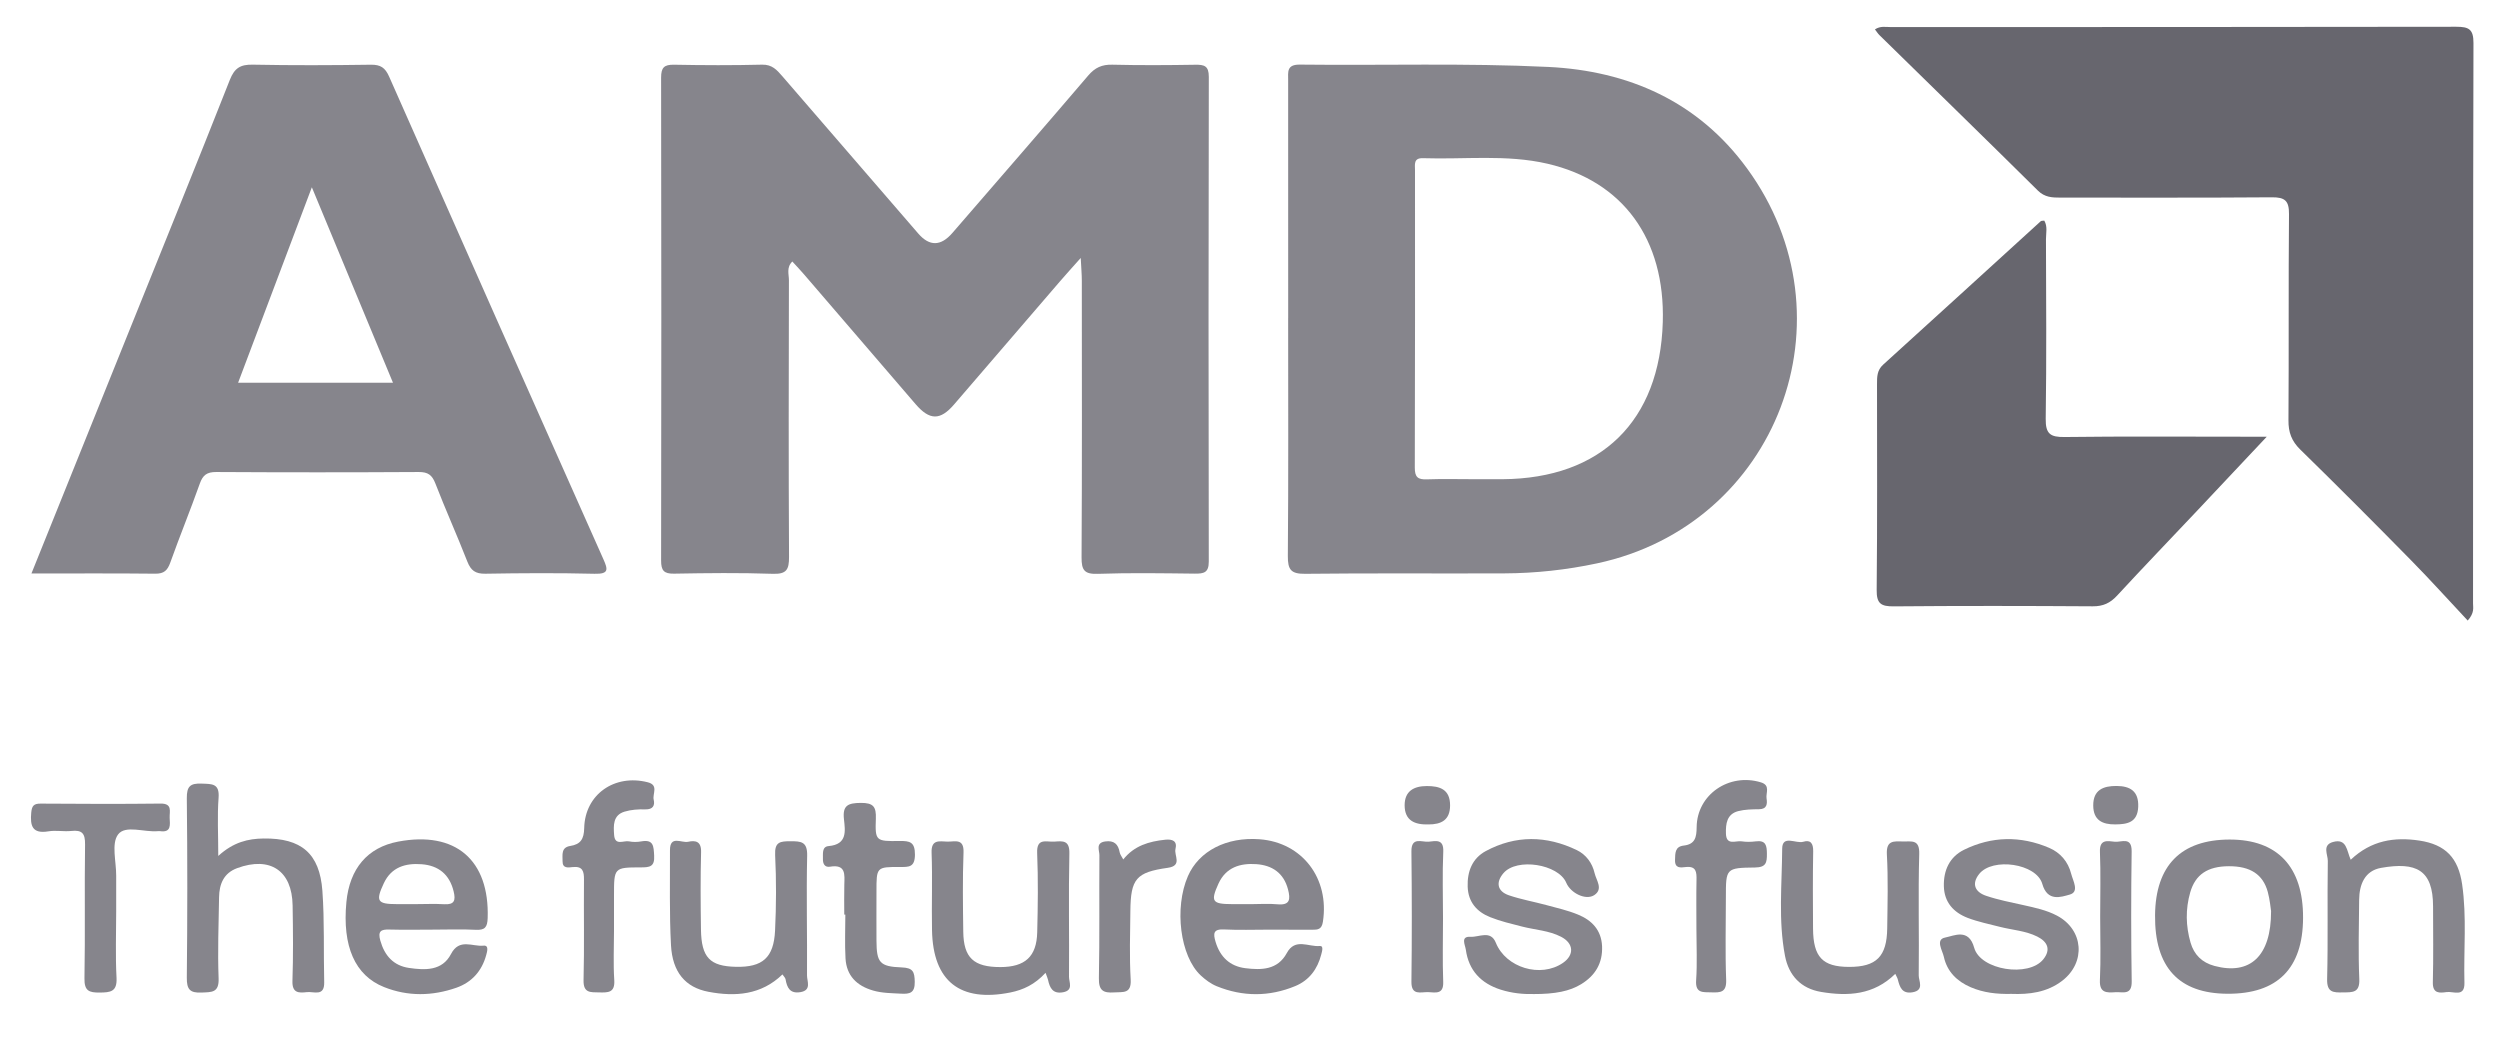 <svg width="88" height="37" viewBox="0 0 88 37" fill="none" xmlns="http://www.w3.org/2000/svg">
<g clip-path="url(#clip0_60_194)">
<g clip-path="url(#clip1_60_194)">
<g clip-path="url(#clip2_60_194)">
<path d="M38.04 9.082C37.726 9.435 37.511 9.671 37.303 9.913C36.062 11.355 34.823 12.799 33.581 14.24C33.094 14.805 32.723 14.8 32.228 14.225C30.92 12.705 29.614 11.182 28.305 9.662C28.175 9.51 28.036 9.365 27.89 9.205C27.675 9.416 27.771 9.654 27.77 9.862C27.763 13.11 27.756 16.356 27.774 19.604C27.776 20.05 27.687 20.215 27.2 20.198C26.043 20.158 24.884 20.172 23.726 20.193C23.367 20.199 23.271 20.081 23.271 19.733C23.281 14.066 23.281 8.399 23.271 2.732C23.271 2.379 23.376 2.272 23.726 2.278C24.76 2.298 25.795 2.302 26.828 2.276C27.178 2.268 27.346 2.462 27.538 2.683C29.131 4.532 30.729 6.376 32.324 8.222C32.719 8.678 33.119 8.67 33.525 8.199C35.121 6.353 36.723 4.513 38.306 2.658C38.545 2.378 38.789 2.268 39.154 2.277C40.125 2.301 41.098 2.295 42.07 2.279C42.389 2.274 42.551 2.316 42.55 2.705C42.538 8.393 42.538 14.08 42.549 19.768C42.55 20.162 42.371 20.194 42.06 20.192C40.922 20.179 39.784 20.159 38.648 20.199C38.172 20.216 38.068 20.074 38.071 19.618C38.09 16.371 38.082 13.123 38.08 9.876C38.08 9.661 38.06 9.446 38.042 9.082H38.04Z" fill="#86858C"/>
<path d="M45.344 11.2C45.344 8.408 45.345 5.616 45.343 2.825C45.343 2.532 45.285 2.269 45.756 2.274C48.672 2.308 51.592 2.215 54.502 2.356C57.317 2.494 59.769 3.565 61.493 5.924C65.339 11.183 62.563 18.48 56.213 19.831C55.139 20.06 54.051 20.178 52.954 20.183C50.617 20.193 48.279 20.171 45.943 20.198C45.444 20.204 45.329 20.056 45.332 19.576C45.355 16.784 45.343 13.992 45.343 11.2L45.344 11.2ZM51.901 16.868C52.231 16.868 52.562 16.87 52.892 16.868C56.365 16.843 58.428 14.819 58.53 11.338C58.616 8.421 57.132 6.379 54.472 5.763C53.024 5.428 51.55 5.618 50.089 5.568C49.75 5.556 49.808 5.792 49.808 5.99C49.808 9.481 49.813 12.972 49.801 16.463C49.8 16.802 49.915 16.885 50.227 16.873C50.784 16.853 51.343 16.868 51.901 16.868Z" fill="#86858C"/>
<path d="M86.864 21.844C86.194 21.13 85.55 20.414 84.875 19.728C83.586 18.416 82.287 17.112 80.971 15.826C80.664 15.525 80.55 15.218 80.554 14.793C80.571 12.374 80.551 9.955 80.573 7.536C80.577 7.066 80.429 6.942 79.972 6.945C77.491 6.965 75.009 6.954 72.528 6.956C72.237 6.956 71.976 6.948 71.735 6.71C69.884 4.878 68.017 3.061 66.157 1.237C66.102 1.184 66.061 1.116 65.998 1.035C66.189 0.907 66.377 0.953 66.55 0.953C73.188 0.95 79.825 0.955 86.463 0.942C86.906 0.942 87.067 1.03 87.066 1.514C87.049 8.09 87.055 14.665 87.051 21.24C87.051 21.395 87.108 21.566 86.864 21.844Z" fill="#67666E"/>
<path d="M1.107 20.186C2.264 17.314 3.38 14.542 4.497 11.77C5.698 8.786 6.91 5.805 8.09 2.812C8.256 2.391 8.465 2.267 8.9 2.276C10.284 2.304 11.67 2.298 13.054 2.278C13.396 2.274 13.557 2.38 13.697 2.696C16.199 8.361 18.715 14.019 21.235 19.674C21.399 20.041 21.444 20.21 20.927 20.197C19.647 20.165 18.364 20.173 17.083 20.195C16.733 20.201 16.573 20.081 16.449 19.764C16.089 18.842 15.681 17.938 15.324 17.015C15.208 16.717 15.062 16.614 14.741 16.615C12.364 16.629 9.987 16.629 7.61 16.615C7.284 16.614 7.14 16.721 7.033 17.023C6.702 17.955 6.327 18.871 5.994 19.803C5.896 20.077 5.775 20.196 5.47 20.194C4.045 20.178 2.62 20.187 1.107 20.187V20.186ZM8.381 13.473H13.833C12.884 11.187 11.955 8.95 10.977 6.592C10.093 8.935 9.252 11.167 8.381 13.473Z" fill="#86858C"/>
<path d="M79.79 15.372C78.883 16.337 78.108 17.164 77.329 17.988C76.393 18.98 75.448 19.962 74.523 20.964C74.279 21.228 74.029 21.345 73.665 21.342C71.33 21.327 68.995 21.323 66.66 21.344C66.211 21.348 66.053 21.248 66.059 20.766C66.084 18.348 66.071 15.93 66.071 13.513C66.071 13.263 66.071 13.032 66.287 12.836C68.14 11.158 69.984 9.471 71.833 7.788C71.856 7.767 71.907 7.774 71.959 7.766C72.081 7.974 72.018 8.203 72.018 8.419C72.025 10.527 72.04 12.635 72.009 14.742C72.002 15.273 72.172 15.39 72.673 15.383C74.76 15.356 76.847 15.372 78.934 15.372C79.156 15.372 79.379 15.372 79.79 15.372Z" fill="#67666E"/>
<path d="M7.683 30.129C8.22 29.641 8.731 29.522 9.279 29.515C10.601 29.498 11.252 30.036 11.348 31.357C11.425 32.425 11.386 33.502 11.412 34.575C11.424 35.092 11.046 34.894 10.801 34.923C10.52 34.956 10.281 34.96 10.294 34.534C10.324 33.648 10.315 32.759 10.3 31.871C10.281 30.646 9.509 30.132 8.349 30.558C7.87 30.734 7.718 31.124 7.711 31.588C7.695 32.538 7.659 33.489 7.695 34.436C7.715 34.951 7.45 34.922 7.091 34.938C6.683 34.956 6.572 34.824 6.576 34.415C6.598 32.309 6.599 30.203 6.576 28.098C6.572 27.677 6.698 27.567 7.097 27.583C7.454 27.598 7.734 27.567 7.694 28.084C7.646 28.715 7.683 29.352 7.683 30.129Z" fill="#86858C"/>
<path d="M44.642 32.724C44.125 32.724 43.608 32.743 43.093 32.717C42.711 32.698 42.697 32.851 42.789 33.156C42.95 33.689 43.296 34.012 43.834 34.08C44.399 34.15 44.973 34.146 45.296 33.547C45.589 33.005 46.063 33.337 46.452 33.299C46.603 33.284 46.535 33.492 46.507 33.601C46.377 34.11 46.085 34.505 45.598 34.708C44.681 35.089 43.749 35.089 42.829 34.715C42.624 34.632 42.432 34.489 42.269 34.338C41.539 33.661 41.326 31.962 41.815 30.84C42.201 29.954 43.175 29.453 44.34 29.542C45.844 29.657 46.803 30.922 46.566 32.448C46.524 32.718 46.387 32.728 46.19 32.727C45.674 32.724 45.158 32.725 44.642 32.724ZM44.038 31.826C44.347 31.826 44.658 31.802 44.963 31.831C45.416 31.874 45.426 31.649 45.339 31.31C45.188 30.727 44.777 30.456 44.22 30.418C43.659 30.38 43.155 30.526 42.891 31.102C42.606 31.729 42.667 31.823 43.359 31.825C43.586 31.825 43.812 31.825 44.038 31.826Z" fill="#86858C"/>
<path d="M15.255 32.723C14.738 32.724 14.221 32.734 13.705 32.72C13.407 32.711 13.295 32.778 13.387 33.108C13.537 33.641 13.852 33.991 14.396 34.071C14.959 34.153 15.564 34.181 15.875 33.582C16.168 33.016 16.633 33.329 17.018 33.287C17.22 33.265 17.147 33.5 17.112 33.628C16.958 34.183 16.606 34.578 16.065 34.768C15.218 35.064 14.359 35.08 13.519 34.745C12.493 34.337 12.046 33.307 12.193 31.753C12.306 30.57 12.939 29.829 14.012 29.625C16.035 29.241 17.233 30.273 17.166 32.316C17.155 32.642 17.068 32.746 16.743 32.729C16.248 32.703 15.751 32.723 15.255 32.723ZM14.649 31.825C14.977 31.825 15.307 31.808 15.634 31.829C15.998 31.851 16.044 31.692 15.969 31.381C15.824 30.778 15.435 30.466 14.841 30.421C14.275 30.378 13.778 30.519 13.51 31.091C13.214 31.722 13.279 31.825 13.971 31.825C14.197 31.825 14.423 31.826 14.649 31.825Z" fill="#86858C"/>
<path d="M70.8 34.985C70.286 34.997 69.818 34.943 69.372 34.752C68.885 34.544 68.537 34.199 68.424 33.682C68.376 33.458 68.115 33.069 68.472 33.001C68.789 32.939 69.298 32.665 69.491 33.36C69.712 34.153 71.411 34.41 71.925 33.767C72.202 33.421 72.07 33.146 71.711 32.967C71.3 32.762 70.835 32.737 70.396 32.625C70.017 32.528 69.63 32.449 69.266 32.311C68.767 32.12 68.438 31.761 68.424 31.197C68.409 30.638 68.624 30.164 69.132 29.913C70.11 29.432 71.124 29.416 72.127 29.843C72.523 30.011 72.798 30.331 72.905 30.756C72.969 31.009 73.201 31.392 72.856 31.489C72.552 31.574 72.07 31.752 71.889 31.114C71.684 30.393 70.136 30.174 69.668 30.763C69.386 31.116 69.526 31.403 69.911 31.532C70.339 31.677 70.787 31.762 71.229 31.861C71.632 31.951 72.037 32.036 72.405 32.23C73.341 32.724 73.433 33.874 72.59 34.523C72.05 34.938 71.419 35.008 70.8 34.985Z" fill="#86858C"/>
<path d="M53.96 34.99C53.63 34.999 53.22 34.963 52.822 34.835C52.131 34.614 51.698 34.16 51.597 33.428C51.573 33.258 51.4 32.953 51.764 32.975C52.062 32.995 52.47 32.727 52.654 33.186C53.006 34.063 54.23 34.435 55.017 33.893C55.421 33.614 55.398 33.206 54.949 32.974C54.523 32.754 54.038 32.733 53.581 32.616C53.203 32.519 52.82 32.43 52.459 32.286C51.985 32.099 51.68 31.753 51.662 31.212C51.644 30.677 51.823 30.214 52.301 29.957C53.353 29.392 54.437 29.409 55.504 29.924C55.827 30.08 56.048 30.376 56.13 30.734C56.188 30.989 56.442 31.292 56.12 31.507C55.822 31.704 55.285 31.439 55.132 31.073C54.855 30.417 53.39 30.183 52.92 30.737C52.65 31.054 52.696 31.372 53.115 31.515C53.541 31.66 53.99 31.739 54.426 31.857C54.803 31.959 55.188 32.046 55.547 32.194C56.033 32.393 56.368 32.739 56.393 33.308C56.417 33.904 56.154 34.339 55.656 34.644C55.257 34.888 54.748 34.994 53.96 34.991L53.96 34.99Z" fill="#86858C"/>
<path d="M78.407 34.98C76.691 34.972 75.839 34.046 75.858 32.211C75.876 30.463 76.771 29.556 78.48 29.552C80.171 29.549 81.076 30.514 81.068 32.312C81.06 34.093 80.166 34.989 78.407 34.98ZM79.942 32.07C79.924 31.963 79.901 31.672 79.826 31.397C79.657 30.775 79.208 30.489 78.458 30.491C77.709 30.493 77.277 30.783 77.096 31.411C76.926 32.002 76.939 32.597 77.108 33.182C77.231 33.603 77.507 33.882 77.951 34.001C79.191 34.331 79.946 33.674 79.942 32.07Z" fill="#86858C"/>
<path d="M27.542 34.3C26.794 35.024 25.881 35.09 24.941 34.912C24.121 34.758 23.67 34.217 23.619 33.272C23.559 32.16 23.588 31.042 23.583 29.927C23.581 29.389 23.992 29.68 24.219 29.631C24.484 29.573 24.689 29.613 24.678 29.994C24.654 30.902 24.661 31.812 24.674 32.72C24.689 33.706 24.988 34.013 25.907 34.032C26.839 34.052 27.236 33.714 27.282 32.76C27.325 31.874 27.328 30.982 27.285 30.096C27.263 29.631 27.464 29.612 27.823 29.612C28.2 29.611 28.423 29.624 28.412 30.12C28.381 31.524 28.417 32.929 28.407 34.334C28.405 34.539 28.579 34.857 28.171 34.924C27.807 34.984 27.703 34.766 27.652 34.472C27.642 34.416 27.588 34.369 27.542 34.299L27.542 34.3Z" fill="#86858C"/>
<path d="M82.744 30.264C83.471 29.576 84.287 29.457 85.16 29.588C86.079 29.726 86.531 30.192 86.667 31.127C86.834 32.279 86.718 33.44 86.748 34.596C86.761 35.115 86.358 34.887 86.119 34.921C85.874 34.956 85.626 34.98 85.636 34.577C85.659 33.688 85.644 32.798 85.644 31.91C85.644 30.612 85.046 30.333 83.814 30.549C83.242 30.65 83.047 31.13 83.042 31.673C83.034 32.604 83.008 33.536 83.047 34.465C83.068 34.953 82.807 34.928 82.475 34.933C82.132 34.94 81.903 34.938 81.915 34.462C81.95 33.077 81.917 31.691 81.939 30.306C81.943 30.086 81.73 29.746 82.122 29.638C82.61 29.503 82.601 29.939 82.745 30.264L82.744 30.264Z" fill="#86858C"/>
<path d="M66.714 34.279C65.958 35.025 65.049 35.074 64.104 34.916C63.391 34.797 62.964 34.336 62.832 33.646C62.593 32.398 62.725 31.132 62.733 29.875C62.736 29.373 63.221 29.707 63.475 29.63C63.73 29.552 63.828 29.686 63.824 29.96C63.808 30.869 63.813 31.779 63.819 32.688C63.827 33.691 64.154 34.032 65.086 34.035C66.047 34.037 66.418 33.672 66.43 32.677C66.441 31.809 66.466 30.939 66.418 30.075C66.391 29.572 66.66 29.613 66.984 29.62C67.288 29.627 67.573 29.535 67.557 30.06C67.516 31.484 67.557 32.91 67.539 34.335C67.537 34.529 67.744 34.854 67.324 34.928C66.951 34.993 66.871 34.747 66.802 34.474C66.789 34.422 66.758 34.375 66.714 34.279Z" fill="#86858C"/>
<path d="M36.803 34.244C36.424 34.656 36.019 34.843 35.565 34.935C33.793 35.289 32.842 34.542 32.807 32.747C32.789 31.837 32.826 30.927 32.792 30.018C32.773 29.528 33.077 29.62 33.353 29.625C33.617 29.629 33.935 29.503 33.916 30.006C33.881 30.935 33.895 31.866 33.907 32.796C33.919 33.716 34.274 34.042 35.215 34.041C36.082 34.039 36.489 33.674 36.51 32.819C36.533 31.889 36.546 30.957 36.508 30.028C36.484 29.477 36.839 29.645 37.114 29.625C37.416 29.602 37.653 29.576 37.642 30.042C37.61 31.488 37.641 32.936 37.629 34.383C37.627 34.568 37.795 34.857 37.423 34.927C37.063 34.995 36.952 34.78 36.891 34.492C36.879 34.436 36.853 34.383 36.804 34.244L36.803 34.244Z" fill="#86858C"/>
<path d="M21.613 32.759C21.613 33.338 21.584 33.919 21.622 34.495C21.652 34.947 21.408 34.94 21.091 34.933C20.788 34.926 20.53 34.963 20.541 34.502C20.571 33.324 20.545 32.145 20.556 30.966C20.559 30.672 20.513 30.483 20.157 30.521C20.006 30.537 19.798 30.58 19.802 30.313C19.805 30.093 19.743 29.83 20.072 29.778C20.44 29.721 20.556 29.531 20.564 29.148C20.59 27.963 21.632 27.237 22.801 27.536C23.195 27.637 22.961 27.942 23.01 28.148C23.058 28.352 22.985 28.497 22.717 28.49C22.472 28.483 22.215 28.5 21.983 28.57C21.573 28.695 21.593 29.058 21.617 29.393C21.646 29.784 21.956 29.577 22.142 29.616C22.281 29.645 22.434 29.642 22.574 29.617C23.009 29.539 23.007 29.789 23.026 30.116C23.05 30.512 22.867 30.532 22.555 30.532C21.613 30.532 21.613 30.544 21.613 31.518C21.613 31.932 21.613 32.346 21.613 32.759Z" fill="#86858C"/>
<path d="M4.09 32.064C4.09 32.849 4.06 33.636 4.102 34.419C4.127 34.912 3.887 34.934 3.509 34.938C3.133 34.942 2.965 34.879 2.973 34.437C3.002 32.867 2.971 31.295 2.994 29.725C3 29.335 2.888 29.208 2.509 29.25C2.244 29.278 1.967 29.219 1.705 29.263C1.131 29.359 1.057 29.065 1.1 28.6C1.122 28.365 1.19 28.285 1.432 28.287C2.838 28.297 4.243 28.303 5.649 28.286C6.079 28.28 5.963 28.561 5.972 28.785C5.981 29.025 6.041 29.317 5.629 29.256C5.609 29.253 5.587 29.254 5.567 29.256C5.08 29.305 4.413 29.027 4.155 29.375C3.915 29.697 4.093 30.329 4.09 30.825C4.088 31.238 4.09 31.65 4.09 32.064Z" fill="#86858C"/>
<path d="M59.714 32.709C59.714 32.131 59.705 31.552 59.717 30.974C59.723 30.696 59.709 30.479 59.336 30.52C59.163 30.539 58.952 30.579 58.961 30.271C58.969 30.032 58.954 29.8 59.268 29.764C59.67 29.718 59.719 29.47 59.722 29.117C59.733 27.967 60.865 27.197 61.985 27.539C62.327 27.643 62.152 27.909 62.183 28.105C62.212 28.292 62.203 28.481 61.92 28.485C61.673 28.488 61.419 28.491 61.183 28.552C60.783 28.658 60.743 28.996 60.753 29.344C60.766 29.777 61.099 29.582 61.306 29.615C61.467 29.64 61.638 29.637 61.8 29.616C62.159 29.569 62.193 29.761 62.195 30.054C62.198 30.367 62.164 30.531 61.775 30.536C60.751 30.547 60.751 30.569 60.751 31.577C60.751 32.548 60.724 33.52 60.761 34.489C60.778 34.935 60.563 34.941 60.239 34.931C59.939 34.922 59.672 34.969 59.704 34.504C59.745 33.908 59.714 33.307 59.714 32.708V32.709Z" fill="#86858C"/>
<path d="M29.718 32.194C29.718 31.843 29.711 31.492 29.72 31.142C29.729 30.785 29.783 30.413 29.215 30.508C29.034 30.538 28.962 30.407 28.967 30.237C28.974 30.057 28.922 29.803 29.168 29.782C29.83 29.724 29.753 29.25 29.707 28.836C29.652 28.344 29.856 28.267 30.297 28.262C30.745 28.258 30.846 28.399 30.83 28.819C30.802 29.6 30.827 29.616 31.663 29.603C32.025 29.598 32.209 29.635 32.206 30.087C32.202 30.534 31.989 30.518 31.678 30.518C30.851 30.515 30.851 30.523 30.852 31.383C30.852 31.96 30.848 32.538 30.852 33.115C30.857 33.879 30.96 34.025 31.739 34.053C32.143 34.068 32.192 34.209 32.199 34.561C32.206 34.954 32.023 34.995 31.713 34.977C31.384 34.958 31.057 34.961 30.734 34.867C30.157 34.701 29.797 34.345 29.762 33.736C29.733 33.224 29.756 32.708 29.756 32.194C29.743 32.194 29.73 32.194 29.717 32.194L29.718 32.194Z" fill="#86858C"/>
<path d="M39.539 30.253C39.924 29.767 40.447 29.617 41.016 29.558C41.271 29.531 41.446 29.603 41.377 29.884C41.32 30.11 41.631 30.473 41.106 30.547C39.989 30.705 39.801 30.935 39.789 32.065C39.78 32.87 39.754 33.676 39.8 34.478C39.829 34.992 39.531 34.911 39.219 34.933C38.84 34.959 38.672 34.872 38.681 34.434C38.71 32.99 38.688 31.546 38.699 30.102C38.7 29.932 38.555 29.669 38.903 29.619C39.213 29.576 39.361 29.711 39.413 30.003C39.427 30.08 39.485 30.149 39.539 30.253Z" fill="#86858C"/>
<path d="M73.926 32.273C73.926 31.511 73.948 30.747 73.918 29.986C73.899 29.529 74.189 29.603 74.44 29.629C74.675 29.653 75.041 29.436 75.034 29.971C75.013 31.496 75.012 33.022 75.036 34.546C75.044 35.05 74.72 34.908 74.459 34.926C74.151 34.947 73.896 34.954 73.917 34.499C73.952 33.758 73.927 33.015 73.926 32.273Z" fill="#86858C"/>
<path d="M50.794 32.333C50.794 33.076 50.773 33.82 50.801 34.563C50.818 35.019 50.522 34.932 50.271 34.923C50.015 34.913 49.675 35.06 49.682 34.553C49.701 33.026 49.699 31.498 49.682 29.97C49.676 29.444 50.045 29.648 50.284 29.628C50.527 29.608 50.824 29.513 50.803 29.98C50.768 30.763 50.794 31.549 50.794 32.333Z" fill="#86858C"/>
<path d="M74.458 29.019C74.005 29.024 73.686 28.872 73.682 28.357C73.677 27.802 74.038 27.664 74.5 27.666C74.981 27.668 75.288 27.848 75.265 28.401C75.242 28.952 74.881 29.016 74.458 29.019Z" fill="#86858C"/>
<path d="M50.279 29.02C49.807 29.033 49.444 28.891 49.443 28.346C49.443 27.845 49.769 27.671 50.22 27.669C50.679 27.667 51.044 27.783 51.043 28.349C51.043 28.868 50.731 29.022 50.279 29.02Z" fill="#86858C"/>
</g>
</g>
</g>
<defs>
<clipPath id="clip0_60_194">
<rect width="87.27" height="36" fill="white" transform="translate(0.234 0.02)"/>
</clipPath>
<clipPath id="clip1_60_194">
<rect width="87.27" height="36" fill="white" transform="translate(0.234 0.02)"/>
</clipPath>
<clipPath id="clip2_60_194">
<rect width="87.27" height="35.999" fill="white" transform="translate(0.234 0.021)"/>
</clipPath>
</defs>
</svg>
